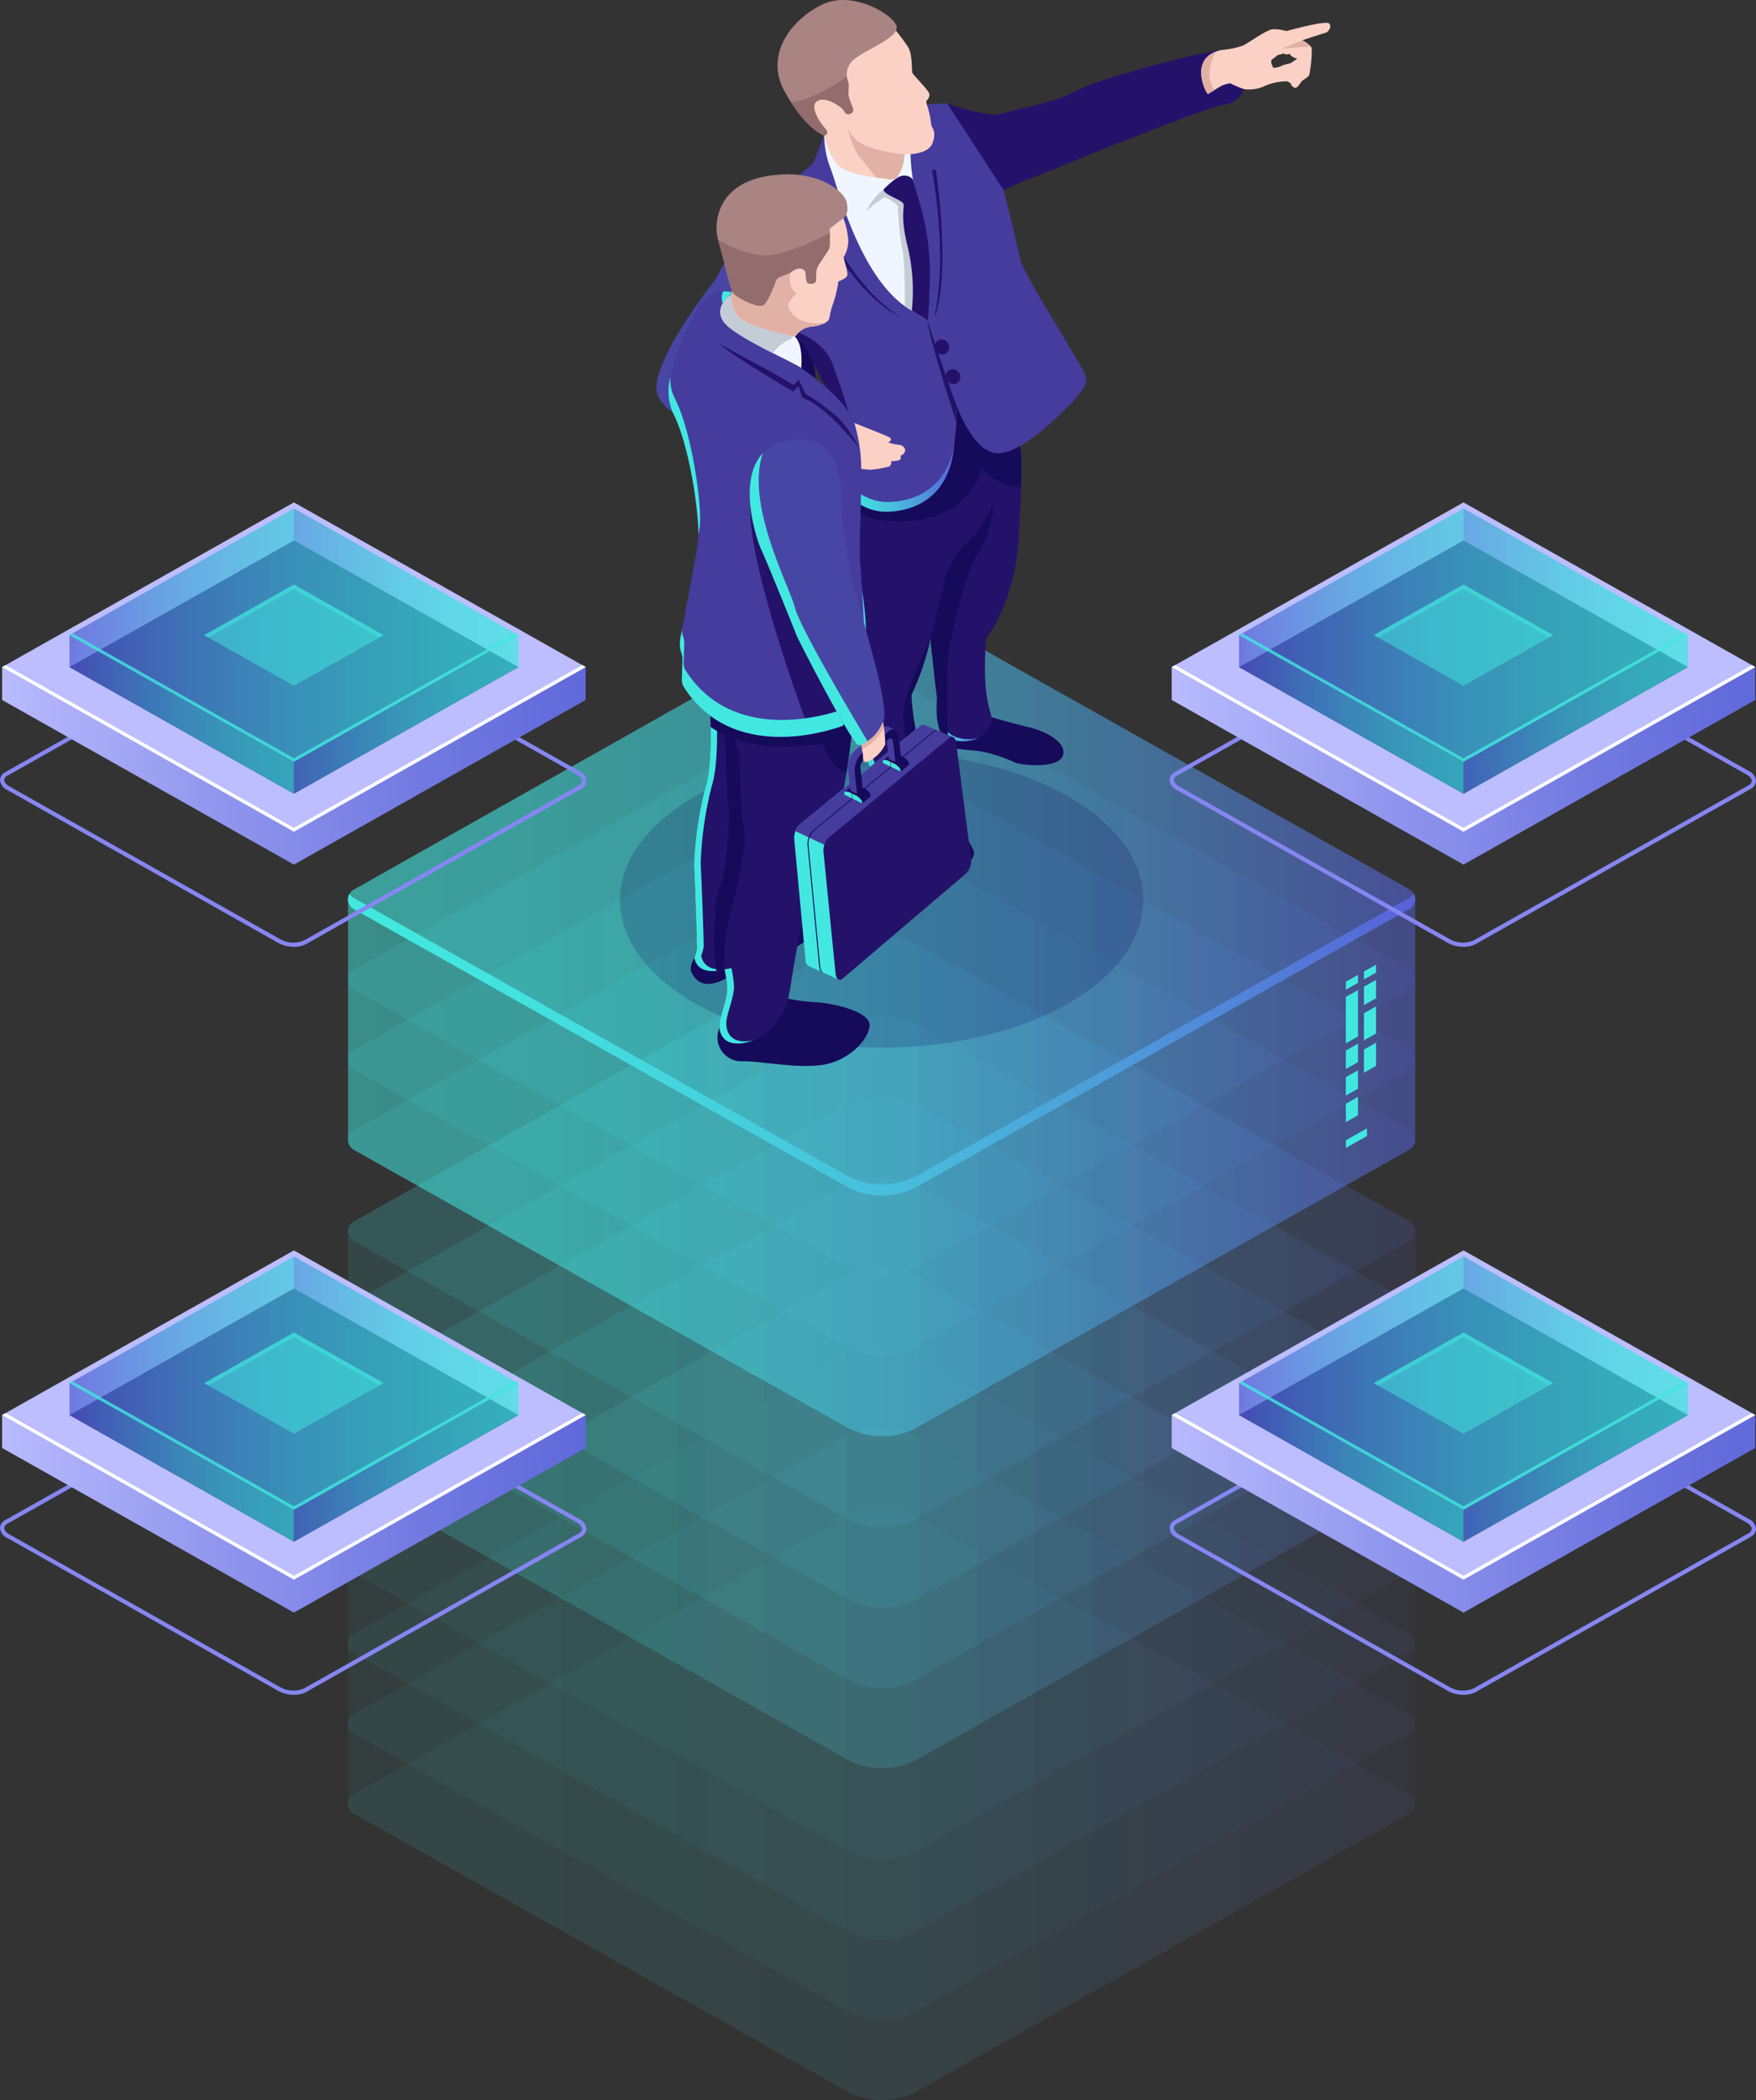 <svg data-name="Group 1199" xmlns="http://www.w3.org/2000/svg" xmlns:xlink="http://www.w3.org/1999/xlink" width="277.304" height="331.567"><rect width="100%" height="100%" fill="#333333" stroke="none"/><defs><linearGradient id="b" x1="5.955" y1="1.869" x2="4.696" y2="1.869" xlink:href="#a"/><linearGradient id="f" x1="2.904" y1="2.213" x2="1.901" y2="2.213" xlink:href="#a"/><linearGradient id="c" x1="21.83" y1="38.502" x2="20.871" y2="38.502" xlink:href="#a"/><linearGradient id="d" x1="2.42" y1="4.35" x2="1.429" y2="4.35" xlink:href="#a"/><linearGradient id="e" x1="9.037" y1="3.386" x2="7.674" y2="3.386" xlink:href="#a"/><linearGradient id="a" x1="1" y1=".5" x2="0" y2=".5" gradientUnits="objectBoundingBox"><stop offset="0" stop-color="#5761d7"/><stop offset=".073" stop-color="#5471d8"/><stop offset=".279" stop-color="#4d9bda"/><stop offset=".48" stop-color="#48bddd"/><stop offset=".672" stop-color="#44d4de"/><stop offset=".849" stop-color="#42e3df"/><stop offset="1" stop-color="#42e8e0"/></linearGradient><linearGradient id="g" x1="16.417" y1="37.754" x2="15.371" y2="37.754" xlink:href="#a"/><linearGradient id="h" x1="16.287" y1="37.943" x2="15.241" y2="37.943" xlink:href="#a"/><linearGradient id="i" x1="3.305" y1="2.021" x2="2.122" y2="2.021" xlink:href="#a"/><linearGradient id="j" x1="1.247" y1=".5" x2="-.034" y2=".5" gradientUnits="objectBoundingBox"><stop offset="0" stop-color="#5761d7"/><stop offset=".164" stop-color="#5e67d9"/><stop offset=".405" stop-color="#7179e1"/><stop offset=".692" stop-color="#9197ee"/><stop offset="1" stop-color="#bcbeff"/></linearGradient><linearGradient id="k" x1="1" y1=".5" x2="0" y2=".5" gradientUnits="objectBoundingBox"><stop offset="0" stop-color="#42e8e0"/><stop offset=".151" stop-color="#42e3df"/><stop offset=".328" stop-color="#44d4de"/><stop offset=".52" stop-color="#48bddd"/><stop offset=".721" stop-color="#4d9bda"/><stop offset=".927" stop-color="#5471d8"/><stop offset="1" stop-color="#5761d7"/></linearGradient></defs><g data-name="Group 746"><g data-name="Group 743"><g data-name="Group 731" opacity=".5"><g data-name="Group 727"><path data-name="Path 2973" d="M475.447 616.272a13.189 13.189 0 0112.914-.006l76.961 43.315a1.755 1.755 0 010 3.075l-77.6 43.777a11.628 11.628 0 01-11.395 0L398.6 662.7a1.755 1.755 0 010-3.075z" transform="translate(-342.731 -376.357)" fill="url(#a)" opacity=".11"/></g><g data-name="Group 728"><path data-name="Path 2974" d="M475.447 606.424a13.188 13.188 0 0112.914-.006l76.961 43.314a1.756 1.756 0 010 3.077l-77.6 43.775a11.621 11.621 0 01-11.395 0L398.6 652.85a1.756 1.756 0 010-3.077z" transform="translate(-342.731 -379.176)" fill="url(#a)" opacity=".11"/></g><g data-name="Group 729"><path data-name="Path 2975" d="M475.447 596.576a13.189 13.189 0 0112.914-.006l76.961 43.315a1.756 1.756 0 010 3.076l-77.6 43.777a11.628 11.628 0 01-11.395 0L398.6 643a1.755 1.755 0 010-3.075z" transform="translate(-342.731 -381.995)" fill="url(#a)" opacity=".11"/></g><g data-name="Group 730"><path data-name="Path 2976" d="M475.447 586.727a13.188 13.188 0 0112.914-.006l76.961 43.315a1.756 1.756 0 010 3.076l-77.6 43.777a11.628 11.628 0 01-11.395 0L398.6 633.151a1.755 1.755 0 010-3.075z" transform="translate(-342.731 -384.814)" fill="url(#a)" opacity=".11"/></g><path data-name="Path 2977" d="M398.6 630.076l76.845-43.35a13.188 13.188 0 0112.914-.006l76.961 43.315a1.752 1.752 0 01.908 1.537v38a1.749 1.749 0 01-.908 1.537l-77.6 43.777a11.628 11.628 0 01-11.395 0L398.6 671.154a1.749 1.749 0 01-.908-1.537v-38a1.752 1.752 0 01.908-1.541z" transform="translate(-342.731 -384.814)" opacity=".11" fill="url(#a)"/></g><g data-name="Group 736"><g data-name="Group 732"><path data-name="Path 2978" d="M475.447 575.531a13.189 13.189 0 0112.914-.006l76.961 43.314a1.756 1.756 0 010 3.077l-77.6 43.775a11.621 11.621 0 01-11.395 0L398.6 621.955a1.756 1.756 0 010-3.077z" transform="translate(-342.731 -388.019)" fill="url(#a)" opacity=".11"/></g><g data-name="Group 733"><path data-name="Path 2979" d="M475.447 565.682a13.188 13.188 0 0112.914-.007l76.961 43.315a1.755 1.755 0 010 3.075l-77.6 43.777a11.628 11.628 0 01-11.395 0L398.6 612.107a1.755 1.755 0 010-3.075z" transform="translate(-342.731 -390.838)" fill="url(#a)" opacity=".11"/></g><g data-name="Group 734"><path data-name="Path 2980" d="M475.447 555.833a13.188 13.188 0 0112.914-.006l76.961 43.315a1.755 1.755 0 010 3.075l-77.6 43.777a11.628 11.628 0 01-11.395 0L398.6 602.257a1.755 1.755 0 010-3.075z" transform="translate(-342.731 -393.657)" fill="url(#a)" opacity=".11"/></g><g data-name="Group 735"><path data-name="Path 2981" d="M475.447 545.983a13.188 13.188 0 0112.914-.005l76.961 43.314a1.756 1.756 0 010 3.076l-77.6 43.777a11.621 11.621 0 01-11.395 0L398.6 592.408a1.755 1.755 0 010-3.075z" transform="translate(-342.731 -396.475)" fill="url(#a)" opacity=".11"/></g><path data-name="Path 2982" d="M398.6 589.333l76.845-43.35a13.188 13.188 0 0112.914-.005l76.961 43.314a1.752 1.752 0 01.908 1.538v38a1.752 1.752 0 01-.908 1.538l-77.6 43.775a11.622 11.622 0 01-11.395 0L398.6 630.412a1.752 1.752 0 01-.908-1.538v-38a1.752 1.752 0 01.908-1.541z" transform="translate(-342.731 -396.475)" opacity=".11" fill="url(#a)"/></g><g data-name="Group 742"><g data-name="Group 737"><path data-name="Path 2983" d="M475.447 534.787a13.189 13.189 0 0112.914-.006l76.961 43.319a1.756 1.756 0 010 3.076l-77.6 43.777a11.628 11.628 0 01-11.395 0L398.6 581.212a1.755 1.755 0 010-3.075z" transform="translate(-342.731 -399.68)" fill="url(#a)" opacity=".11"/></g><g data-name="Group 738"><path data-name="Path 2984" d="M475.447 524.938a13.188 13.188 0 0112.914-.006l76.961 43.315a1.755 1.755 0 010 3.075l-77.6 43.777a11.628 11.628 0 01-11.395 0L398.6 571.364a1.755 1.755 0 010-3.075z" transform="translate(-342.731 -402.499)" fill="url(#a)" opacity=".11"/></g><g data-name="Group 739"><path data-name="Path 2985" d="M475.447 515.09a13.189 13.189 0 0112.914-.006l76.961 43.316a1.755 1.755 0 010 3.075l-77.6 43.777a11.622 11.622 0 01-11.395 0L398.6 561.515a1.756 1.756 0 010-3.076z" transform="translate(-342.731 -405.318)" fill="url(#a)" opacity=".11"/></g><g data-name="Group 740"><path data-name="Path 2986" d="M475.447 505.241a13.189 13.189 0 0112.914-.006l76.961 43.315a1.755 1.755 0 010 3.075l-77.6 43.777a11.628 11.628 0 01-11.395 0L398.6 551.667a1.755 1.755 0 010-3.075z" transform="translate(-342.731 -408.137)" fill="url(#a)" opacity=".11"/></g><path data-name="Path 2987" d="M398.6 548.591l76.845-43.35a13.189 13.189 0 0112.914-.006l76.961 43.315a1.748 1.748 0 01.908 1.537v38a1.752 1.752 0 01-.908 1.538l-77.6 43.777a11.628 11.628 0 01-11.395 0L398.6 589.669a1.752 1.752 0 01-.908-1.538v-38a1.749 1.749 0 01.908-1.54z" transform="translate(-342.731 -408.137)" opacity=".5" fill="url(#a)"/><g data-name="Group 741"><path data-name="Path 2988" d="M475.447 505.241a13.189 13.189 0 0112.914-.006l76.961 43.315a1.755 1.755 0 010 3.075l-77.6 43.777a11.628 11.628 0 01-11.395 0L398.6 551.667a1.755 1.755 0 010-3.075z" transform="translate(-342.731 -408.137)" fill="url(#a)" opacity=".11"/></g><path data-name="Path 2989" d="M398.6 539.754l77.723 43.736a11.622 11.622 0 0011.395 0l77.6-43.777a1.783 1.783 0 00.674-.662 1.754 1.754 0 01-.674 2.413l-77.6 43.777a11.627 11.627 0 01-11.395 0L398.6 541.505a1.756 1.756 0 01-.674-2.413 1.784 1.784 0 00.674.662z" transform="translate(-342.731 -397.975)" fill="url(#a)"/></g></g><g data-name="Group 745" fill="#42e8e0"><g data-name="Group 744"><path data-name="Path 2990" d="M214.451 155.165l-1.913 1.079v-1.253l1.913-1.079z"/><path data-name="Path 2991" d="M214.451 163.635l-1.913 1.079v-7.328l1.913-1.079z"/><path data-name="Path 2992" d="M214.451 167.686l-1.913 1.079v-2.909l1.913-1.079z"/><path data-name="Path 2993" d="M214.451 171.883l-1.913 1.079v-2.909l1.913-1.079z"/><path data-name="Path 2994" d="M217.303 157.607l-1.913 1.079v-2.909l1.913-1.079z"/><path data-name="Path 2995" d="M217.303 163.167l-1.913 1.079v-4.272l1.913-1.079z"/><path data-name="Path 2996" d="M217.303 168.286l-1.913 1.079v-3.664l1.913-1.079z"/><path data-name="Path 2997" d="M214.451 176.081l-1.913 1.079v-2.909l1.913-1.079z"/><path data-name="Path 2998" d="M217.303 153.556l-1.913 1.079v-1.252l1.913-1.079z"/></g><path data-name="Path 2999" d="M215.876 179.351l-3.338 1.883v-1.215l3.338-1.883z"/></g></g><ellipse data-name="Ellipse 138" cx="41.319" cy="23.308" rx="41.319" ry="23.308" transform="translate(97.912 118.776)" fill="#180d5b" opacity=".2"/><g data-name="Group 752"><g data-name="Group 751"><path data-name="Path 3000" d="M139.017 122.875l-.08.363-.113-.242s-.565 1.88-.081 2.819a22.422 22.422 0 002.221 3.414c1.023 1.313 2.657 4.047 3.087 4.571a10.627 10.627 0 006.045 2.88c3.119.315 3.915-1.429 3.658-2.375a21.1 21.1 0 00-3.765-5.486 27.2 27.2 0 01-3.227-4.666z" fill="#160a5b"/><path data-name="Path 3001" d="M148.392 114.6a13.633 13.633 0 00.113 2.759c.21.8 4.791 1.057 6.421 1.262a23.877 23.877 0 015.357 1.766c.888.426 6.842 1.04 7.567-1.1s-2.985-3.942-5.5-4.51-6.632-1.8-6.632-1.8z" fill="#160a5b"/><path data-name="Path 3002" d="M132.5 75.881a53.524 53.524 0 001.709 13.053 50.3 50.3 0 011.646 12.865s-1.958 8.566-.237 14.409 3.183 7.482 3.183 7.482a5.229 5.229 0 007.96.463s-2.539-8.03-2.84-14.42a42.743 42.743 0 003.012-8.885s.644 6.658 1.032 9.348c0 0-.387 3.951.689 5.549s5.937 2.06 7.486-.715-1.29-1.416-.43-14.182c0 0 4.475-5.45 5.119-15.477s.581-14 0-15.953-10.5-9-10.5-9l-5.594 6.979z" fill="#24126a"/><g data-name="Group 747" transform="translate(132.496 60.421)" fill="url(#a)"><path data-name="Path 3003" d="M14.686 42.901a27.145 27.145 0 00.689-2.794s.646 6.658 1.033 9.348c0 0-.387 3.951.688 5.549.692 1.028 2.951 1.58 4.886 1.107-2.072.972-5.015.413-5.823-.787-1.076-1.6-.689-5.549-.689-5.549-.238-1.627-.56-4.695-.784-6.874z"/><path data-name="Path 3004" d="M.004 15.46l12.24-8.481L17.838 0s.158.112.432.31l-5.089 6.345L.94 15.136a53.565 53.565 0 001.711 13.053 50.258 50.258 0 011.645 12.865s-1.958 8.565-.235 14.41 3.183 7.482 3.183 7.482 2.115 2.716 5.2 1.984c-3.587 1.619-6.137-1.664-6.137-1.664s-1.462-1.639-3.183-7.482.237-14.409.237-14.409A50.3 50.3 0 001.715 28.51 53.52 53.52 0 01.004 15.46z"/></g><path data-name="Path 3005" d="M154.571 87.075c1.614-1.892 2.52-7.819 2.52-7.819s-2.52 4.982-4.327 6.432a11.9 11.9 0 00-3.679 6.242c-.323 1.892-2.151 8.919-2.151 8.919s.644 6.657 1.032 9.348c0 0-.387 3.951.689 5.549a2.494 2.494 0 001.059.808c0-.076-.273-8.812 0-12.515.276-3.721 3.244-15.071 4.857-16.964z" fill="#160a5b"/><path data-name="Path 3006" d="M117.605 35.443s-4.274 8.162-4.7 8.794-8.432 10.593-9.207 16.353c0 0-.6 2.228 2.151 4.2s16.646 10.598 17.507 10.728 5.895-2.27 6.11-7.652c0 0-10.885-4.96-13.252-7.441 0 0 4.238-6.957 6.314-9.006a4.678 4.678 0 00.992-2.571 13.814 13.814 0 00-4.646-12.269z" fill="#4846a5"/><path data-name="Path 3007" d="M149.569 16.322s6.616 2.4 8.875 1.577 7.809-1.514 11.617-3.6 20.437-6.274 22.9-6.421c0 0 .042.094-.367.262a3.088 3.088 0 00-2.581 2.207 5.888 5.888 0 00.839 4.319c.28.158.441-.514 2.034-1.23a6.317 6.317 0 012.571-.673l.6.746.365.547a3.706 3.706 0 01-2.915 2.449c-2.13.158-15.813 5.739-16.673 5.991s-12.348 5.091-14.5 5.846a25.337 25.337 0 00-3.829 1.721s-6.711-4.372-6.928-4.372-2.008-9.369-2.008-9.369z" fill="#24126a"/><path data-name="Path 3008" d="M209.387 5.16c-.28.063-3.744 1.2-3.744 1.2s1.378.693 1.506 1.3a20.481 20.481 0 01-.409 4.246 4.888 4.888 0 01-1.053.8c-.215.126-.754 1.3-1.248 1.156a1.111 1.111 0 01-.646-.756s-.387-.189-.505-.264a8.879 8.879 0 00-3.41.662 5.724 5.724 0 01-3.454.557 15.068 15.068 0 01-2.14-.915 5.447 5.447 0 00-1.322.368c-.475.242-1.979 1.23-2.206 1.314s-3.313-5.833 2.206-6.947a13.762 13.762 0 003.28-.662c.99-.463 3.787-2.565 4.819-2.607a7 7 0 012.086.295s6.24-1.744 6.755-1.2-.235 1.39-.515 1.453zm-4.516 4.057a1.719 1.719 0 01-1.258-.738.867.867 0 01-.959-.071c0 .111-.855.268-.855.268s-.387.316-.872.662.162 1.372.162 1.372a3.23 3.23 0 001.477-.4 9.1 9.1 0 011.185-.307 7.251 7.251 0 001.116-.786z" fill="#fcd1c5"/><path data-name="Path 3009" d="M160.831 69.418c-.58-1.955-10.5-9-10.5-9l-2.778 3.466-2.385 9.061-12.668 3.852c0 .01.673 6.193 10.99 5.479s11.531-8.534 11.531-8.534 1.147 2.569 6.232 3.24c.118-4.139-.041-6.284-.422-7.564z" fill="#160a5b"/><path data-name="Path 3010" d="M130.153 21.409l-1.742 4.372s-8.4 7.1-10.807 9.662a48.735 48.735 0 014.922 15.972 51.958 51.958 0 015 4.466c1.161 1.408 4.1 7.924 5.034 10.069s-1.678 8.607-1.678 8.607 3.572 6.443 9.315 6.233 9.66-3.636 10.391-9.733.516-6.978.516-6.978 2.583 7.483 6.5 7.483 10.133-6.5 10.133-6.5 4.2-3.721 3.808-5.4-9.874-16.227-10.391-18.623-2.646-10.973-2.646-10.973l-8.939-13.747-5.451.252z" fill="#453c9e"/><g data-name="Group 748"><path data-name="Path 3011" d="M463.858 492.983c5.495-.2 9.283-3.375 10.245-8.984-.03.257-.059.513-.093.791-.732 6.1-4.647 9.522-10.391 9.733s-9.315-6.233-9.315-6.233.19-.472.447-1.194c.83 1.321 4.159 6.069 9.107 5.887z" transform="translate(-323.419 -413.733)" fill="url(#a)"/></g><path data-name="Path 3012" d="M130.153 21.409a14.8 14.8 0 001.012 5.193c1.053 2.585 4.5 17.152 12.305 22.133l3 1.86v-9.27s-.054-5.707-1.388-9.323a26.218 26.218 0 01-1.29-8.029s-2.189-.589-2.192-.547-11.447-2.017-11.447-2.017z" fill="#f0f6ff"/><path data-name="Path 3013" d="M139.776 28.177s1.388.552 1.985-.331a6.346 6.346 0 001.048-3.484s3.7.179 4.427-1.713-.064-2.386-.183-2.974a14.491 14.491 0 00-.722-3.258l-.054-.484s.754-.632.409-1.293-2.363-2.723-2.569-3.069.051-2.9-.733-4.172a31.219 31.219 0 00-2.3-3.038s-7.874-6-14.07 0 3.141 17.048 3.141 17.048.749 3.568 2.556 4.987 7.065 1.781 7.065 1.781z" fill="#fcd1c5"/><path data-name="Path 3014" d="M134.021 13.563a1.839 1.839 0 00-.1-.652 3.139 3.139 0 011.268-3.778c2.367-1.681 6.54-3.2 6.412-4.876s-6.713-5.845-11.575-3.616-9.423 7.861-6.109 13.831 6.238 6.937 6.238 6.937.99-.2.1-1.194-2.5-3.5-1.161-4.287 3.662.915 3.969 1.293a4.5 4.5 0 01.342.5.661.661 0 00.839.256l.115-.052a.632.632 0 00.337-.8l-.581-1.545a1.923 1.923 0 01-.123-.722z" fill="#aa8383"/><path data-name="Path 3015" d="M139.576 29.858a9.17 9.17 0 00-2.786 3.552 12.558 12.558 0 012.936-2.27s2.066.947 2.066 1.577a40.817 40.817 0 00.678 6.447c.484 2.035.427 9.181.427 9.181l1.307.844.621-3.135-.238-6.685-1.214-6.085s-.225-2.3-.322-2.427-3.475-.999-3.475-.999z" fill="#c4ccd6"/><path data-name="Path 3016" d="M139.576 29.858s2-2.08 3.012-2.122a1.709 1.709 0 011.573.612c.02.12.971 3.376.971 3.376a39.889 39.889 0 011.694 12.3c-.194 6.621-.355 6.569-.355 6.569l-2.481-1.537a29.812 29.812 0 00-.682-10.223c-1.356-5.487-.161-6.306-.807-6.874s-3.236-1.428-2.925-2.101z" fill="#24126a"/><path data-name="Path 3017" d="M127.529 55.881c1.161 1.408 4.036 7.915 4.973 10.06a3.3 3.3 0 01.262 1.344l.379.242 1.257-1.2s-1.127-3.972-2.934-8.89-8.939-6.022-8.939-6.022a51.945 51.945 0 015.002 4.466z" fill="#24126a"/><path data-name="Path 3018" d="M129.465 68.031a22.8 22.8 0 012.689-3.279s-.15.819 1.011 1.324 7.239 2.807 7.449 3.074-.015.6-.4.678a8.4 8.4 0 001.775.41c.516-.01 1.2.63.861 1.177s-.635.5-.635.5.151.61-.225.747a5.9 5.9 0 01-1.281.157.722.722 0 01-.323.852 19.332 19.332 0 01-2.969.5s-1.925-.2-2.473-.21a29.842 29.842 0 01-4.12.441 32.7 32.7 0 01-4.938-1.572c-.358-.196 3.579-4.799 3.579-4.799z" fill="#fcd1c5"/><path data-name="Path 3019" d="M128.013 27.2l.259 3.91 2.162.662-1.452 1.167s5.863 13.022 13.348 17.142c0 0-7.142-2.481-13.9-17.026 0 0 .71-.821.926-1.052l-1.506-.651z" fill="#24126a"/><path data-name="Path 3020" d="M147.149 26.792s2.655 13.285.391 23.291c0 0 2.722-4.814.261-23.291z" fill="#24126a"/><path data-name="Path 3021" d="M207.008 7.376a4.74 4.74 0 00-1.365-1.017s-2.828 1.124-3.312 1.345c0 0 2.902-.298 4.677-.328z" fill="#e2b1a6"/><path data-name="Path 3022" d="M190.757 14.83c.116-.044.567-.324 1.044-.62-1.878-2.47.186-6.039.193-6.052-4.16 1.582-1.448 6.75-1.237 6.672z" fill="#e2b1a6"/><path data-name="Path 3023" d="M125.883 72.839a35.337 35.337 0 003.72 1.279s.938-3.59.725-4.792-.725-1.487-.725-1.487l-.138.193s-3.937 4.602-3.582 4.807z" fill="#e2b1a6"/><path data-name="Path 3024" d="M129.465 67.862a4.113 4.113 0 01-.806 3.684c-1.435 1.609-1.6 1.814-1.6 1.814h-1.648a17.321 17.321 0 01-.725-2.6c.132-.066 4.779-2.898 4.779-2.898z" fill="#4846a5"/><path data-name="Path 3025" d="M144.825 30.671s1.582 9.109 1.227 12.451a57.145 57.145 0 00-.226 6.958l.5.425.145.09s.161.053.355-6.569a39.887 39.887 0 00-1.694-12.3z" fill="#24126a"/><g data-name="Group 749"><path data-name="Path 3026" d="M145.342 125.162a7.756 7.756 0 001.42-1.008s-2.539-8.03-2.84-14.42a42.736 42.736 0 003.012-8.885c-.215.832-2.819 5.333-4 9.936s2.408 14.377 2.408 14.377z" fill="#160a5b"/></g><g data-name="Group 750" fill="#e2b1a6"><path data-name="Path 3027" d="M133.793 19.939v-.022z"/><path data-name="Path 3028" d="M133.792 19.939c.046.228.723 3.47 2.062 4.991 1.387 1.577 2.457 3.1 2.457 3.1.863.111 1.464.152 1.464.152s1.388.552 1.985-.331a6.345 6.345 0 001.048-3.484s-4.985-.5-6.889-1.8a4.678 4.678 0 01-2.127-2.628z"/></g><path data-name="Path 3029" d="M131.994 64.785a6.688 6.688 0 00.316.6c.048.044.117-.423.117-.423s-.223-.451-.235-.451-.198.274-.198.274z" fill="#1b2b3a"/><path data-name="Path 3030" d="M146.471 50.595s3.478 10.854 4.636 13.485l-.068 2.611s-4.428-13.478-4.568-16.096z" fill="#24126a"/><path data-name="Path 3031" d="M149.833 54.465a1.152 1.152 0 01-.733 1.47 1.189 1.189 0 01-1.446-.823 1.152 1.152 0 01.733-1.47 1.189 1.189 0 011.446.823z" fill="#24126a"/><path data-name="Path 3032" d="M151.596 59.147a1.152 1.152 0 01-.732 1.47 1.188 1.188 0 01-1.446-.823 1.153 1.153 0 01.732-1.47 1.189 1.189 0 011.446.823z" fill="#24126a"/></g><path data-name="Path 3033" d="M134.115 15.584a1.925 1.925 0 01-.123-.722l.027-1.3a1.839 1.839 0 00-.1-.652 3.545 3.545 0 01-.18-.808s-5.416 3.854-8.849 4.005c2.891 4.515 5.263 5.3 5.263 5.3s.99-.2.1-1.194-2.5-3.5-1.162-4.287 3.662.914 3.969 1.293a4.5 4.5 0 01.342.5.661.661 0 00.839.256l.115-.051a.632.632 0 00.337-.8z" fill="#936d6d"/></g><g data-name="Group 761"><g data-name="Group 755"><path data-name="Path 3034" d="M123.864 157.541a28.411 28.411 0 004.813.681c2.368.09 8.8 1.352 8.644 3.7s-3.524 5.746-7.738 6.246-9.64-.684-12.4-.611a3.776 3.776 0 01-3.559-5.3c1.076-2.615 10.24-4.716 10.24-4.716z" fill="#160a5b"/><path data-name="Path 3035" d="M109.659 151.232s-.9 1.419-.461 2.288 1.622 3.038 5.477.94c3.834-2.085 11.24-5.07 11.24-5.07s4.245-2.206 4.012-4.811c-.23-2.588-4.136-2.2-4.136-2.2z" fill="#160a5b"/><path data-name="Path 3036" d="M134.669 114.299s-1.636 16.911-5.115 23.322c-3.534 6.513-4.509 18.446-5.248 20.724s-3.03 5.584-6.639 6.282-4.2-1.7-4.026-3.142 1.179-3.761 1.192-5.32a16.073 16.073 0 00-.412-2.993s-4.134 1.19-4.763-1.94a8.666 8.666 0 00.391-1.378c.054-.464-.354-11.787-.454-13.158a56.8 56.8 0 011.8-12.416c1.138-3.614.76-11.306.76-11.306l11.769-1.6z" fill="#24126a"/><path data-name="Path 3037" d="M480.69 528.54c1.138-3.615.76-11.306.76-11.306l1.029-.14c.045 1.065.288 7.816-.753 11.137a56.574 56.574 0 00-1.786 12.406c.1 1.37.525 12.683.471 13.148a8.777 8.777 0 01-.388 1.376c.633 3.127 4.763 1.938 4.763 1.938a15.972 15.972 0 01.415 2.99c-.01 1.558-1.008 3.881-1.185 5.315s.415 3.839 4.028 3.14c.112-.022.212-.067.322-.094a7.208 7.208 0 01-1.409.435c-3.614.7-4.2-1.7-4.026-3.141s1.179-3.761 1.192-5.32a18.091 18.091 0 00-.414-3.135s-4.131 1.331-4.76-1.8a8.668 8.668 0 00.391-1.378c.054-.464-.354-11.787-.454-13.158a56.8 56.8 0 011.804-12.413z" transform="translate(-369.291 -404.26)" fill="url(#b)"/><path data-name="Path 3038" d="M115.645 114.2a12.772 12.772 0 001.174 4.859s-.022 8.988.922 13.54c0 0-1.523 9.14-2.482 12.019-.966 2.9-.837 8.553-.837 8.553a4.091 4.091 0 01-1.145.194c-.675.024-.723-11.172.312-13.148s1.812-10.692 1.424-13.352c-.387-2.642-.255-10.2-.765-11.54a1.672 1.672 0 01.642-2.037z" fill="#160a5b"/><path data-name="Path 3039" d="M125.552 53.194a8.225 8.225 0 013.246 6.589l-2.54-.535s.755-4.62-.706-6.054z" fill="#160a5b"/><path data-name="Path 3040" d="M124.222 117.883c-7.8.233-12.011-3.143-12.011-3.143a59.588 59.588 0 00-.051-1.766l11.769-1.6 10.741 2.929s-.324 3.335-.988 7.6c-1.914.2-3.793-4.389-3.793-4.389l-5.351.33s7.48-.193-.316.039z" fill="#160a5b"/><path data-name="Path 3041" d="M133.165 114.552s-16.961 6.764-25.161-6.067a2.213 2.213 0 01-.325-1.262l.1-2.99a3.062 3.062 0 00-.165-1.109 4.654 4.654 0 01-.168-2.388c.634-3.343 2.354-12.429 2.758-14.951.491-3.074-1.177-15.384-3.991-20.715-2.773-5.254 4.35-17.071 4.35-17.071a4.658 4.658 0 015.167-1.814s-3.263 2.23-1.477 4.584c1.8 2.371 7.159 4.263 7.159 4.263s9.914 5.027 13.309 11.143a25.1 25.1 0 011.27 7.2c.1 4.067-.356 13.831-.183 15.188s.7 10.663.646 11.1-3.289 14.889-3.289 14.889z" fill="#453c9e"/><g data-name="Group 753"><path data-name="Path 3042" d="M481.645 467.021a2.343 2.343 0 01.06-1.877 4.981 4.981 0 011.534.17 6.02 6.02 0 00-1.594 1.707z" transform="translate(-367.507 -419.13)" fill="url(#c)"/><path data-name="Path 3043" d="M128.026 115.932s-9.989-26.352-9.515-35.916c.463-9.326 14.581 18.9 14.581 18.9l.073 15.64a31.092 31.092 0 01-5.139 1.376z" fill="#24126a"/><path data-name="Path 3044" d="M465.892 508.067a3.047 3.047 0 01.165 1.1l-.1 2.971a2.185 2.185 0 00.325 1.253c8.175 12.744 25.077 6.026 25.077 6.026s2.326-10.366 3.052-13.723c.037.819.055 1.392.044 1.489-.057.435-3.292 14.889-3.292 14.889S474.2 528.838 466 516.007a2.213 2.213 0 01-.326-1.262l.1-2.991a3.061 3.061 0 00-.165-1.109 4.658 4.658 0 01-.168-2.388c.066-.349.147-.77.233-1.231a4.617 4.617 0 00.218 1.041z" transform="translate(-357.996 -407.523)" fill="url(#d)"/><path data-name="Path 3045" d="M486.4 478.871c2.806 5.3 4.473 17.526 3.985 20.581-.045.282-.108.653-.181 1.08.013-4.41-1.576-14.6-4.072-19.331a8.728 8.728 0 01-.35-5.589 6.592 6.592 0 00.618 3.259z" transform="translate(-379.915 -416.133)" fill="url(#e)"/></g><path data-name="Path 3046" d="M133.415 84.799a41.683 41.683 0 01-.6-6.462c-.044-3.748-1.122-9.966-8.062-8.886-9.813 1.527-5.614 14.956-4.539 17.3 1.083 2.36 5.375 13 5.6 13.6.212.567 7 13.846 9.419 17.031a.605.605 0 00.884.109c.983-.818 3.19-2.765 3.479-4 .37-1.585-1.046-7.33-1.046-7.33s-3.823-14.354-4.144-15.023c-.239-.496-.406-2.853-.991-6.339z" fill="#4846a5"/><path data-name="Path 3047" d="M125.385 53.497a3.436 3.436 0 012.58-1.916c1.8-.179 2.821-.668 3-1.318a12.385 12.385 0 01.625-2.407 17.543 17.543 0 00.8-3.4c-.008-.058 1.36-.459 1.426-1.047s-.642-2.686-.565-2.848a5.192 5.192 0 00.713-2.449 12.033 12.033 0 00-.778-3.67c-.544-1.222-4.356-8.656-14.278-4.826-10.033 3.871-2.4 12.094-3.394 17.426 0 0-.893 1.123.743 3.03s6.391 2.339 9.128 3.425z" fill="#fcd1c5"/><path data-name="Path 3048" d="M116.255 50.077c-1.636-1.908-.743-3.03-.743-3.03a7.19 7.19 0 00-.021-2.374l3.927.732s5.8-5.038 5.387-2.341c-.414 2.719.993 3.187.993 3.187l-1.188 1.479c-.306.381-.125.827.123 1.245 1.654 2.781 5.674 1.945 5.683 1.946a5.829 5.829 0 01-2.451.665 3.436 3.436 0 00-2.579 1.911c-2.738-1.086-7.488-1.501-9.131-3.42z" fill="#e2b1a6"/><g data-name="Group 754"><path data-name="Path 3049" d="M133.613 31.62s.695 1.988-.428 2.826-2.143 1.63-2.143 1.63l.005 2.524a1.84 1.84 0 01-.309 1.024l-1.415 2.131a2.55 2.55 0 00-.423 1.389l-.006 1.032a.6.6 0 01-.533.59l-.372.04a.6.6 0 01-.657-.529l-.154-1.433s-.742-1.152-2.373.22l-1.464.588a1.56 1.56 0 00-.885.9c-.41 1.1-1.288 3.281-1.943 3.643-.888.489-4.321-1.245-4.78-2.013s-1.614-5.877-2.332-8.314c-.712-2.421-.293-8.409 7.1-9.939 7.359-1.52 12.097 1.526 13.112 3.691z" fill="#aa8383"/><path data-name="Path 3050" d="M115.73 46.185c-.457-.765-1.614-5.877-2.332-8.314a18.336 18.336 0 006.569 2.414c3.716.553 11.073-3.535 11.073-3.535v1.85a1.84 1.84 0 01-.309 1.024l-1.415 2.13a2.55 2.55 0 00-.423 1.389l-.006 1.031a.6.6 0 01-.532.59l-.372.04a.6.6 0 01-.657-.529l-.154-1.433s-.742-1.153-2.373.22l-2.118.85s-1.287 3.8-2.174 4.284-4.315-1.244-4.777-2.011z" fill="#936d6d"/></g><path data-name="Path 3051" d="M115.588 46.428s-2.875 1.73-1.442 4.183c1.443 2.471 11.862 6.858 12.376 7.508 0 0 .41-3.681-.97-4.924 0 0-7.977-1.519-9.216-3.509s-.748-3.258-.748-3.258z" fill="#f0f6ff"/><path data-name="Path 3052" d="M115.587 46.428s-.484 1.279.749 3.258c.936 1.5 5.73 2.741 8.009 3.253s-.848.469-2.265 2.828c-3.2-1.624-7.092-3.715-7.935-5.156-1.432-2.448 1.442-4.183 1.442-4.183z" fill="#c4ccd6"/><path data-name="Path 3053" d="M113.644 54.279s4.642 2.6 6.9 3.772 4.742 2.743 4.742 2.743l.868-.848 1.042 2.238a31.032 31.032 0 015.231 3.836 17.743 17.743 0 013.119 4.558s-4.45-5.7-7.955-7.4l-.944-.464-.533-1.772-.862.89s-10.193-6.006-11.608-7.553z" fill="#24126a"/></g><g data-name="Group 760"><path data-name="Path 3054" d="M456.068 535.132a2.262 2.262 0 01.621-.975l19.091-15.661c.5-.413.989-.1 1.087.7l2.233 18.234a2.881 2.881 0 01-.745 2.31l-16.035 13.548.556 5.272-4.794-2.156v-.01a1.125 1.125 0 01-.417-.891l-1.783-19.057a3.16 3.16 0 01.186-1.314z" transform="translate(-330.456 -403.911)" fill="url(#f)"/><path data-name="Path 3055" d="M150.527 116.38l-4.513-1.906-.144-.06a.632.632 0 00-.543.169l-19.092 15.661a2.256 2.256 0 00-.622.975l.683.322 3.891 1.836 16.733-13.98z" fill="#453c9e"/><path data-name="Path 3056" d="M152.6 137.873l-19.522 16.619c-.535.455-1.04.108-1.128-.777l-1.9-19.154a2.923 2.923 0 01.795-2.3l19.05-15.741c.5-.414.99-.1 1.093.706l2.345 18.326a2.884 2.884 0 01-.733 2.321z" fill="#24126a"/><path data-name="Path 3057" d="M129.526 152.596l-1.838-19.1a2.925 2.925 0 01.8-2.3l19.071-15.7a.687.687 0 01.451-.181.6.6 0 00-.611.147l-19.073 15.7a2.926 2.926 0 00-.8 2.3l1.834 19.1c.058.607.3.985.63 1-.251-.114-.419-.466-.464-.966z" fill="#160a5b"/><g data-name="Group 759"><g data-name="Group 756"><path data-name="Path 3058" d="M136.513 124.471l-1-.487a.967.967 0 00-.622-.108l-.08.017c-.1.022-.152.126-.135.275l.018.177 2.81 1.372-.019-.177a.827.827 0 00-.214-.446l-.092-.1a2.294 2.294 0 00-.666-.523z" fill="#160a5b"/><path data-name="Path 3059" d="M136.16 126.831l1.349-1.113-2.787-1.764-1.33 1.087z" fill="#160a5b"/><path data-name="Path 3060" d="M467.435 527.139l-1-.487a.976.976 0 00-.622-.109l-.081.018c-.1.021-.15.126-.135.275l.018.179 2.813 1.375-.019-.178a.842.842 0 00-.214-.448l-.093-.1a2.3 2.3 0 00-.667-.525z" transform="translate(-332.27 -401.559)" fill="url(#g)"/><path data-name="Path 3061" d="M134.569 126.052l-.085-.805.085.042.085.805z" fill="#722318"/><path data-name="Path 3062" d="M134.482 125.246l1.386-1.09.072.036-1.374 1.1z" fill="#722318"/></g><g data-name="Group 757"><path data-name="Path 3063" d="M142.578 119.487l-1-.481a.971.971 0 00-.619-.107l-.08.017c-.1.021-.149.125-.132.271l.02.175 2.8 1.356-.021-.176a.839.839 0 00-.216-.44l-.094-.1a2.264 2.264 0 00-.658-.515z" fill="#160a5b"/><path data-name="Path 3064" d="M142.244 121.818l1.332-1.1-2.783-1.742-1.313 1.073z" fill="#160a5b"/><path data-name="Path 3065" d="M462.7 523.254l-1-.482a.975.975 0 00-.62-.108l-.08.018c-.1.021-.149.125-.132.271l.019.176 2.805 1.358-.021-.175a.835.835 0 00-.215-.442l-.093-.1a2.311 2.311 0 00-.663-.516z" transform="translate(-321.45 -402.67)" fill="url(#h)"/><path data-name="Path 3066" d="M140.657 121.048l-.091-.8.085.041.091.8z" fill="#722318"/><path data-name="Path 3067" d="M140.565 120.252l1.369-1.077.072.035-1.357 1.083z" fill="#722318"/></g><g data-name="Group 758"><path data-name="Path 3068" d="M133.946 121.427l.359 3.4.9-.742-.352-3.3a1.751 1.751 0 01.539-1.389l3.888-3.174c.346-.283.671-.127.725.35l.373 3.267.891-.732-.387-3.352c-.121-1.05-.836-1.393-1.6-.771l-4.144 3.38a3.854 3.854 0 00-1.192 3.063z" fill="#453c9e"/><path data-name="Path 3069" d="M140.643 115.99l-1.6-.159-4.63 4.219-.2 2.6.093 2.175 1.037.507.032-2.713.055-1.853.96-1.34s1.736-1.37 1.754-1.408 2.499-2.028 2.499-2.028z" fill="#453c9e"/><path data-name="Path 3070" d="M141.414 120.337l-1.034-.5-.275-2.408.987.076.292.05z" fill="#453c9e"/><path data-name="Path 3071" d="M141.378 115.248l-1.111-.532s.293.593.3.589.365.125.372.125.439-.182.439-.182z" fill="#453c9e"/><path data-name="Path 3072" d="M134.977 121.929l.364 3.406.9-.743-.358-3.307a1.751 1.751 0 01.538-1.392l3.886-3.178c.346-.283.671-.127.727.35l.377 3.272.891-.733-.391-3.356c-.122-1.051-.839-1.4-1.6-.772l-4.143 3.384a3.86 3.86 0 00-1.191 3.069z" fill="#160a5b"/></g></g></g><path data-name="Path 3073" d="M139.321 113.357a20.6 20.6 0 01.473 4.16 5.6 5.6 0 01-2.8 2.742c-.981.295-.581-.848-.8-1.567a10.088 10.088 0 01-.183-2.279z" fill="#fcd1c5"/><path data-name="Path 3074" d="M136.016 116.414l3.306-3.056s.135.682.266 1.505a8.1 8.1 0 01-3.473 3.451 12.8 12.8 0 01-.099-1.9z" fill="#e2b1a6"/><path data-name="Path 3075" d="M139.568 113.606s-1.172 3.581-4.11 3.921l1-3.921s2.481-.684 2.557-.693.553.693.553.693z" fill="#4846a5"/><path data-name="Path 3076" d="M467.013 485.006c-2.72 8.1 4.1 20.69 5.078 24.365.99 3.713 11.357 20.9 11.36 20.9l-.01.009.1.17a5.938 5.938 0 01-.678.45 2.019 2.019 0 01-.466.169.6.6 0 01-.6-.243c-2.423-3.185-9.207-16.464-9.419-17.031-.226-.6-4.518-11.242-5.6-13.6-.864-1.88-3.743-10.938.235-15.189z" transform="translate(-346.562 -413.444)" fill="url(#i)"/></g><g data-name="Group 786"><g data-name="Group 767"><path data-name="Path 3077" d="M231.116 149.483a3.991 3.991 0 001.929-.441l43.393-24.477a1.488 1.488 0 00.867-1.276 1.941 1.941 0 00-1.158-1.574l-42.809-24.149a4.9 4.9 0 00-4.381-.163l-43.39 24.477a1.487 1.487 0 00-.868 1.276 1.942 1.942 0 001.158 1.574l42.808 24.149a5.115 5.115 0 002.451.604zm1.594-1.01a4.284 4.284 0 01-3.709-.163l-42.808-24.149c-.515-.291-.822-.666-.822-1.006a.889.889 0 01.533-.708l43.389-24.477a4.3 4.3 0 013.71.163l42.808 24.149c.515.291.822.666.822 1.006a.89.89 0 01-.531.707z" fill="#8686f2" style="mix-blend-mode:lighten;isolation:isolate"/><g data-name="Group 766"><g data-name="Group 762"><path data-name="Path 3078" d="M355.948 511.246v5.2l46.078 25.993 46.074-25.992v-5.2z" transform="translate(-170.913 -405.935)" fill="url(#j)"/><path data-name="Path 3079" d="M231.113 131.304l46.074-25.994-46.078-25.993-46.074 25.994z" fill="#bcbeff"/><path data-name="Path 3080" d="M231.113 130.698l45.54-25.69.539.3-46.079 25.994-46.078-25.993.539-.3z" fill="#fff"/></g><g data-name="Group 765"><path data-name="Path 3081" d="M231.113 125.309l35.442-19.991-35.44-19.992-35.442 19.992z" fill="#0f054c"/><g data-name="Group 764"><path data-name="Path 3082" d="M399.659 535.691L435.1 515.7l-35.44-19.994-35.442 19.994z" transform="translate(-168.546 -410.382)" opacity=".5" fill="url(#k)"/><g data-name="Group 763"><path data-name="Path 3083" d="M427.214 491.786l-35.442 19.993v5.041l35.442-19.993z" transform="translate(-196.1 -411.504)" opacity=".5" fill="url(#k)"/><path data-name="Path 3084" d="M364.218 496.828l35.442 19.992v-5.041l-35.441-19.993z" transform="translate(-133.105 -411.504)" opacity=".5" fill="url(#k)"/><path data-name="Path 3085" d="M399.659 531.772l35.441-19.993-35.44-19.993-35.442 19.993z" transform="translate(-168.546 -411.504)" opacity=".5" fill="url(#k)"/><path data-name="Path 3086" d="M231.113 108.267l14.162-7.989-14.161-7.989-14.162 7.989z" fill="#42e8e0" opacity=".5"/><path data-name="Path 3087" d="M231.114 93.021l-13.51 7.621-.651-.368 14.162-7.989 14.161 7.989-.652.368z" fill="#42e8e0" opacity=".5"/><path data-name="Path 3088" d="M427.214 527.323v5.041l-35.441-19.993v-5.041z" transform="translate(-196.101 -407.055)" opacity=".5" fill="url(#k)"/></g><path data-name="Path 3089" d="M399.66 507.33v5.041l-35.442 19.993v-5.041z" transform="translate(-133.105 -407.055)" opacity=".5" fill="url(#k)"/></g><path data-name="Path 3090" d="M231.113 119.717l34.954-19.718.488.275-35.442 19.993-35.441-19.992.488-.275z" fill="#42e8e0" opacity=".8"/></g></g></g><g data-name="Group 773"><path data-name="Path 3091" d="M231.116 267.574a3.992 3.992 0 001.929-.441l43.393-24.476a1.491 1.491 0 00.867-1.277 1.943 1.943 0 00-1.158-1.574l-42.809-24.15a4.9 4.9 0 00-4.381-.163l-43.39 24.477a1.489 1.489 0 00-.868 1.276 1.942 1.942 0 001.158 1.574l42.808 24.149a5.1 5.1 0 002.451.605zm1.594-1.01a4.284 4.284 0 01-3.709-.163l-42.808-24.149c-.515-.291-.822-.666-.822-1.006a.889.889 0 01.533-.707l43.389-24.475a4.292 4.292 0 013.71.162l42.808 24.15c.515.289.822.665.822 1.006a.89.89 0 01-.531.706z" fill="#8686f2" style="mix-blend-mode:lighten;isolation:isolate"/><g data-name="Group 772"><g data-name="Group 768"><path data-name="Path 3092" d="M355.948 603.058v5.2l46.078 25.993L448.1 608.26v-5.2z" transform="translate(-170.913 -379.656)" fill="url(#j)"/><path data-name="Path 3093" d="M231.113 249.395l46.074-25.994-46.078-25.993-46.079 25.994z" fill="#bcbeff"/><path data-name="Path 3094" d="M231.113 248.787l45.54-25.69.539.3-46.079 25.994-46.078-25.993.539-.3z" fill="#fff"/></g><g data-name="Group 771"><path data-name="Path 3095" d="M231.113 243.396l35.442-19.99-35.44-19.992-35.441 19.993z" fill="#0f054c"/><g data-name="Group 770"><path data-name="Path 3096" d="M399.659 627.5l35.441-19.989-35.44-19.993-35.442 19.993z" transform="translate(-168.546 -384.104)" opacity=".5" fill="url(#k)"/><g data-name="Group 769"><path data-name="Path 3097" d="M427.214 583.6l-35.442 19.993v5.041l35.442-19.993z" transform="translate(-196.1 -385.225)" opacity=".5" fill="url(#k)"/><path data-name="Path 3098" d="M364.218 588.64l35.442 19.992v-5.041L364.219 583.6z" transform="translate(-133.105 -385.225)" opacity=".5" fill="url(#k)"/><path data-name="Path 3099" d="M399.659 623.584l35.441-19.993-35.44-19.991-35.442 19.993z" transform="translate(-168.546 -385.225)" opacity=".5" fill="url(#k)"/><path data-name="Path 3100" d="M231.113 226.355l14.162-7.989-14.161-7.989-14.162 7.989z" fill="#42e8e0" opacity=".5"/><path data-name="Path 3101" d="M231.114 211.113l-13.51 7.621-.651-.367 14.162-7.989 14.161 7.989-.652.367z" fill="#42e8e0" opacity=".5"/><path data-name="Path 3102" d="M427.214 619.135v5.041l-35.441-19.992v-5.041z" transform="translate(-196.101 -380.776)" opacity=".5" fill="url(#k)"/></g><path data-name="Path 3103" d="M399.66 599.142v5.041l-35.442 19.993v-5.041z" transform="translate(-133.105 -380.777)" opacity=".5" fill="url(#k)"/></g><path data-name="Path 3104" d="M231.113 237.808l34.954-19.718.488.275-35.442 19.997-35.441-20 .488-.275z" fill="#42e8e0" opacity=".8"/></g></g></g><g data-name="Group 779"><path data-name="Path 3105" d="M46.418 149.483a4 4 0 001.931-.441l43.393-24.477a1.492 1.492 0 00.868-1.276 1.943 1.943 0 00-1.159-1.574L48.642 97.566a4.9 4.9 0 00-4.382-.163L.87 121.88a1.489 1.489 0 00-.868 1.276 1.941 1.941 0 001.159 1.574l42.807 24.149a5.118 5.118 0 002.45.604zm1.595-1.01a4.287 4.287 0 01-3.711-.163L1.495 124.161c-.516-.291-.822-.666-.822-1.006a.888.888 0 01.531-.708l43.39-24.477a4.3 4.3 0 013.711.163l42.807 24.149c.516.291.822.666.822 1.006a.888.888 0 01-.531.707z" fill="#8686f2" style="mix-blend-mode:lighten;isolation:isolate"/><g data-name="Group 778"><g data-name="Group 774"><path data-name="Path 3106" d="M499.545 511.246v5.2l46.078 25.993 46.077-25.992v-5.2z" transform="translate(-499.209 -405.935)" fill="url(#j)"/><path data-name="Path 3107" d="M46.414 131.304l46.077-25.994-46.078-25.993L.336 105.311z" fill="#bcbeff"/><path data-name="Path 3108" d="M46.414 130.698l45.541-25.69.539.3-46.079 25.994L.337 105.309l.539-.3z" fill="#fff"/></g><g data-name="Group 777"><path data-name="Path 3109" d="M46.414 125.309l35.444-19.991-35.44-19.992-35.444 19.992z" fill="#0f054c"/><g data-name="Group 776"><path data-name="Path 3110" d="M543.256 535.691L578.7 515.7l-35.441-19.993-35.444 19.993z" transform="translate(-496.842 -410.382)" opacity=".5" fill="url(#k)"/><g data-name="Group 775"><path data-name="Path 3111" d="M570.811 491.786l-35.442 19.993v5.041l35.442-19.993z" transform="translate(-524.396 -411.504)" opacity=".5" fill="url(#k)"/><path data-name="Path 3112" d="M507.815 496.828l35.442 19.993v-5.041l-35.441-19.993z" transform="translate(-461.402 -411.504)" opacity=".5" fill="url(#k)"/><path data-name="Path 3113" d="M543.256 531.772l35.444-19.993-35.441-19.993-35.442 19.993z" transform="translate(-496.842 -411.504)" opacity=".5" fill="url(#k)"/><path data-name="Path 3114" d="M46.414 108.267l14.162-7.989-14.161-7.989-14.162 7.989z" fill="#42e8e0" opacity=".5"/><path data-name="Path 3115" d="M46.415 93.021l-13.51 7.621-.651-.368 14.162-7.989 14.161 7.989-.651.368z" fill="#42e8e0" opacity=".5"/><path data-name="Path 3116" d="M570.811 527.323v5.041l-35.441-19.992v-5.041z" transform="translate(-524.397 -407.055)" opacity=".5" fill="url(#k)"/></g><path data-name="Path 3117" d="M543.257 507.33v5.041l-35.442 19.993v-5.041z" transform="translate(-461.402 -407.055)" opacity=".5" fill="url(#k)"/></g><path data-name="Path 3118" d="M46.414 119.717l34.954-19.718.488.275-35.442 19.993-35.441-19.992.488-.275z" fill="#42e8e0" opacity=".8"/></g></g></g><g data-name="Group 785"><path data-name="Path 3119" d="M46.418 267.574a4 4 0 001.931-.441l43.393-24.476a1.5 1.5 0 00.868-1.277 1.945 1.945 0 00-1.159-1.574l-42.809-24.15a4.9 4.9 0 00-4.382-.163L.87 239.97a1.491 1.491 0 00-.868 1.276 1.941 1.941 0 001.159 1.574l42.807 24.149a5.1 5.1 0 002.45.605zm1.595-1.01a4.286 4.286 0 01-3.711-.163L1.495 242.252c-.516-.291-.822-.666-.822-1.006a.887.887 0 01.531-.707l43.39-24.475a4.3 4.3 0 013.711.162l42.807 24.15c.516.289.822.665.822 1.006a.888.888 0 01-.531.706z" fill="#8686f2" style="mix-blend-mode:lighten;isolation:isolate"/><g data-name="Group 784"><g data-name="Group 780"><path data-name="Path 3120" d="M499.545 603.058v5.2l46.078 25.993L591.7 608.26v-5.2z" transform="translate(-499.209 -379.656)" fill="url(#j)"/><path data-name="Path 3121" d="M46.414 249.395l46.077-25.994-46.078-25.993L.334 223.402z" fill="#bcbeff"/><path data-name="Path 3122" d="M46.414 248.787l45.541-25.69.539.3-46.079 25.994L.337 223.398l.539-.3z" fill="#fff"/></g><g data-name="Group 783"><path data-name="Path 3123" d="M46.414 243.396l35.444-19.99-35.44-19.992-35.441 19.993z" fill="#0f054c"/><g data-name="Group 782"><path data-name="Path 3124" d="M543.256 627.5l35.444-19.989-35.441-19.992-35.442 19.993z" transform="translate(-496.842 -384.104)" opacity=".5" fill="url(#k)"/><g data-name="Group 781"><path data-name="Path 3125" d="M570.811 583.6l-35.442 19.993v5.041l35.442-19.993z" transform="translate(-524.396 -385.225)" opacity=".5" fill="url(#k)"/><path data-name="Path 3126" d="M507.815 588.64l35.442 19.992v-5.041L507.816 583.6z" transform="translate(-461.402 -385.225)" opacity=".5" fill="url(#k)"/><path data-name="Path 3127" d="M543.256 623.584l35.444-19.993-35.442-19.991-35.442 19.993z" transform="translate(-496.842 -385.225)" opacity=".5" fill="url(#k)"/><path data-name="Path 3128" d="M46.414 226.355l14.162-7.989-14.161-7.989-14.162 7.989z" fill="#42e8e0" opacity=".5"/><path data-name="Path 3129" d="M46.415 211.113l-13.51 7.621-.651-.367 14.162-7.989 14.161 7.989-.651.367z" fill="#42e8e0" opacity=".5"/><path data-name="Path 3130" d="M570.811 619.135v5.041l-35.441-19.992v-5.041z" transform="translate(-524.397 -380.776)" opacity=".5" fill="url(#k)"/></g><path data-name="Path 3131" d="M543.257 599.142v5.041l-35.442 19.993v-5.041z" transform="translate(-461.402 -380.777)" opacity=".5" fill="url(#k)"/></g><path data-name="Path 3132" d="M46.414 237.808l34.954-19.718.488.275-35.442 19.997-35.441-20 .488-.275z" fill="#42e8e0" opacity=".8"/></g></g></g></g></svg>